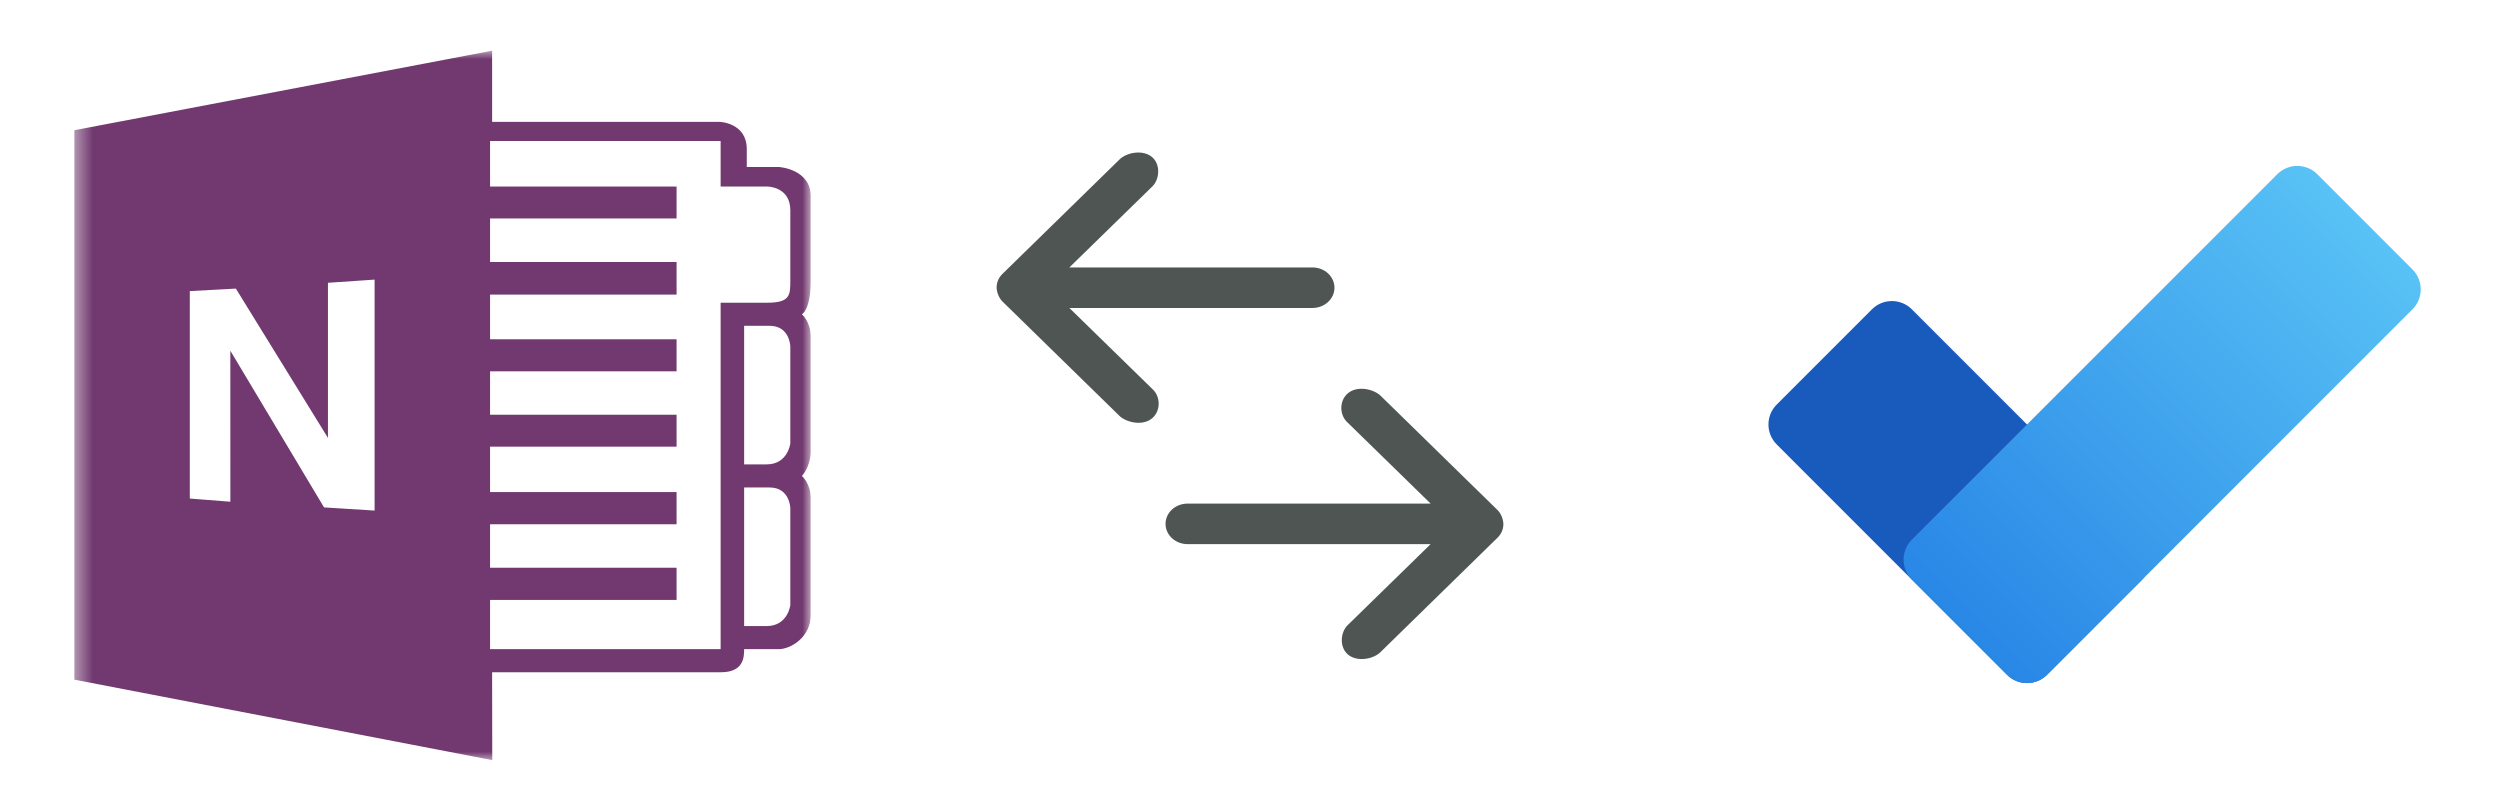 <svg width="148" height="48" viewBox="0 0 148 48" fill="none" xmlns="http://www.w3.org/2000/svg">
<g clip-path="url(#clip0_456_3036)">
<mask id="mask0_456_3036" style="mask-type:luminance" maskUnits="userSpaceOnUse" x="4" y="2" width="45" height="43">
<path fill-rule="evenodd" clip-rule="evenodd" d="M4.416 3H48.001V45H4.416V3Z" fill="white"/>
</mask>
<g mask="url(#mask0_456_3036)">
<path fill-rule="evenodd" clip-rule="evenodd" d="M4.401 7.709L29.133 3V7.216H42.621C42.621 7.216 44.209 7.274 44.209 8.823V9.886H46.119C46.119 9.886 48 10.007 48 11.635L48 13.259C48 14.423 48 15.633 48 16.553C48 18.366 47.471 18.604 47.471 18.604C47.471 18.604 48.001 19.046 48.001 19.971C48.001 20.248 48.011 20.702 48.024 21.257L48.024 21.258V21.258V21.258V21.258C48.06 22.849 48.116 25.277 48 26.808C47.931 27.728 47.471 28.175 47.471 28.175C47.471 28.175 48.001 28.617 48.001 29.543C48 29.543 48 35.012 48 36.379C48 37.746 46.787 38.43 46.103 38.43H44.052C44.052 38.86 44.052 39.797 42.685 39.797H41.318H29.133L29.142 45L4.401 40.236V7.709ZM46.787 12.451C46.787 11.043 45.429 11.043 45.429 11.043H42.661V8.349H29.012V11.043H40.054V12.933H29.012V15.512H40.054V17.44H29.012V20.083H40.054V21.981H29.012V24.551H40.054V26.441H29.012V29.131H40.054V31.037H29.012V33.608H40.054V35.515H29.012V38.43H42.661V17.921H45.429C46.788 17.921 46.788 17.454 46.787 16.593L46.787 16.553V12.451ZM46.787 30.077C46.787 30.077 46.759 28.859 45.561 28.859H44.053V37.063H45.384C46.646 37.063 46.787 35.819 46.787 35.819V30.077ZM45.561 19.288C46.759 19.288 46.787 20.506 46.787 20.506V26.248C46.787 26.248 46.646 27.492 45.384 27.492H44.053V19.288H45.561ZM11.237 29.514L13.637 29.702L13.636 20.762L19.183 30.038L22.176 30.226V16.553L19.415 16.741V25.924L13.963 17.085L11.237 17.233V29.514Z" fill="#71396F"/>
</g>
</g>
<path d="M89 31.013C88.988 30.727 88.86 30.397 88.647 30.188L81.69 23.388C81.219 22.998 80.315 22.837 79.788 23.288C79.269 23.732 79.284 24.593 79.802 25.038L84.693 29.813H70.304C69.584 29.813 69 30.351 69 31.013C69 31.676 69.584 32.213 70.304 32.213H84.693L79.802 36.989C79.356 37.399 79.274 38.29 79.788 38.739C80.302 39.188 81.238 39.044 81.69 38.639L88.647 31.838C88.885 31.606 89.001 31.333 89 31.013V31.013Z" fill="#4E5553"/>
<path d="M59 17.032C59.012 17.318 59.14 17.648 59.353 17.857L66.31 24.657C66.781 25.047 67.685 25.208 68.212 24.757C68.731 24.313 68.716 23.453 68.198 23.007L63.307 18.232L77.696 18.232C78.416 18.232 79 17.695 79 17.032C79 16.369 78.416 15.832 77.696 15.832L63.307 15.832L68.198 11.057C68.644 10.646 68.726 9.755 68.212 9.307C67.698 8.858 66.762 9.001 66.31 9.407L59.353 16.207C59.115 16.44 58.999 16.713 59 17.032V17.032Z" fill="#4E5553"/>
<g filter="url(#filter0_d_456_3036)">
<path d="M110.819 17.18L105.181 22.819C104.529 23.471 104.529 24.528 105.181 25.18L118.819 38.819C119.471 39.471 120.529 39.471 121.181 38.819L126.819 33.18C127.471 32.528 127.471 31.471 126.819 30.819L113.181 17.18C112.529 16.528 111.471 16.528 110.819 17.18Z" fill="#195ABD"/>
<path d="M142.819 14.819L137.181 9.18C136.529 8.528 135.471 8.528 134.819 9.18L113.181 30.819C112.529 31.471 112.529 32.528 113.181 33.18L118.819 38.819C119.471 39.471 120.529 39.471 121.181 38.819L142.819 17.18C143.471 16.528 143.471 15.471 142.819 14.819Z" fill="url(#paint0_linear_456_3036)"/>
</g>
<defs>
<filter id="filter0_d_456_3036" x="103.56" y="8.691" width="40.88" height="32.88" filterUnits="userSpaceOnUse" color-interpolation-filters="sRGB">
<feFlood flood-opacity="0" result="BackgroundImageFix"/>
<feColorMatrix in="SourceAlpha" type="matrix" values="0 0 0 0 0 0 0 0 0 0 0 0 0 0 0 0 0 0 127 0" result="hardAlpha"/>
<feOffset dy="1.131"/>
<feGaussianBlur stdDeviation="0.566"/>
<feColorMatrix type="matrix" values="0 0 0 0 0 0 0 0 0 0 0 0 0 0 0 0 0 0 0.1 0"/>
<feBlend mode="normal" in2="BackgroundImageFix" result="effect1_dropShadow_456_3036"/>
<feBlend mode="normal" in="SourceGraphic" in2="effect1_dropShadow_456_3036" result="shape"/>
</filter>
<linearGradient id="paint0_linear_456_3036" x1="116" y1="36" x2="140" y2="12" gradientUnits="userSpaceOnUse">
<stop stop-color="#2987E6"/>
<stop offset="0.994" stop-color="#58C1F5"/>
</linearGradient>
<clipPath id="clip0_456_3036">
<rect width="48" height="48" fill="white"/>
</clipPath>
</defs>
</svg>

